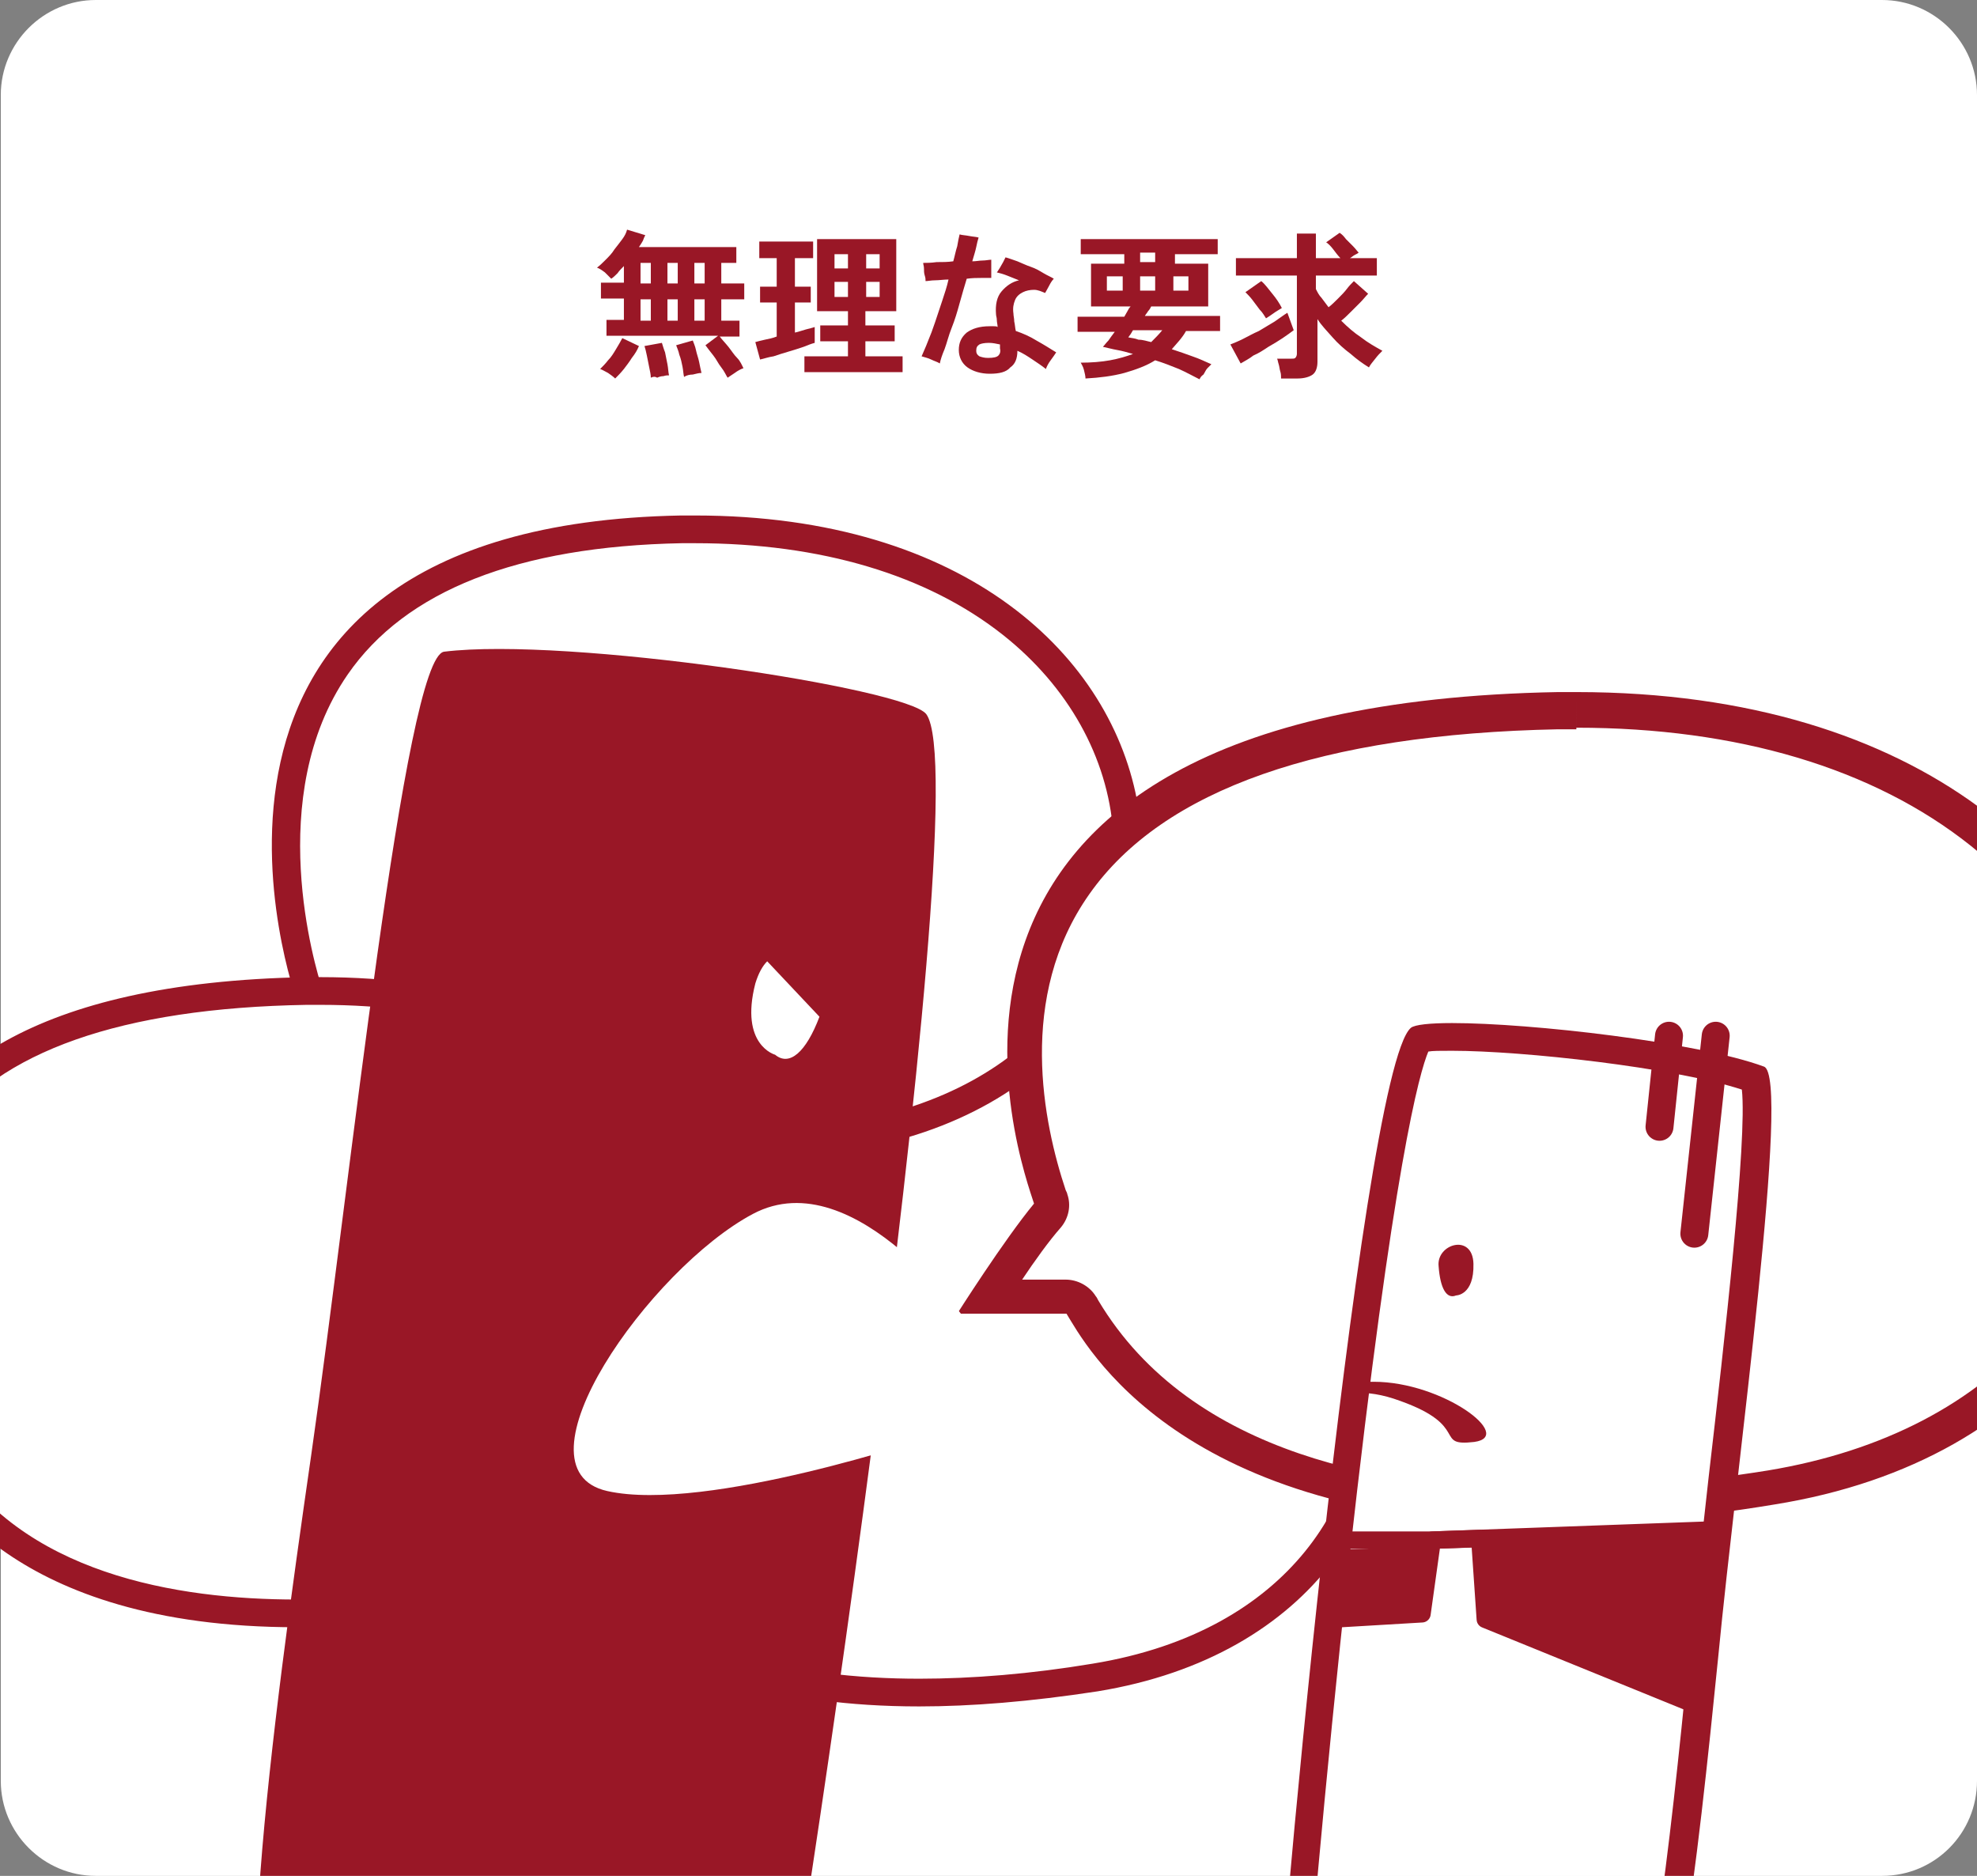 <?xml version="1.0" encoding="utf-8"?>
<!-- Generator: Adobe Illustrator 25.4.1, SVG Export Plug-In . SVG Version: 6.00 Build 0)  -->
<svg version="1.1" id="レイヤー_1" xmlns="http://www.w3.org/2000/svg" xmlns:xlink="http://www.w3.org/1999/xlink" x="0px"
	 y="0px" viewBox="0 0 249.7 236.9" style="enable-background:new 0 0 249.7 236.9;" xml:space="preserve">
<rect x="0" y="0" width="249.7" height="236.9" fill="#808080" stroke="none"/>
<style type="text/css">
	.st0{fill:#FFFFFF;}
	.st1{fill:#991726;}
	.st2{clip-path:url(#SVGID_00000133504308001380862240000015501527651461276077_);}
	.st3{clip-path:url(#SVGID_00000121962154336274559120000001196031949908705188_);}
	.st4{fill:none;stroke:#991726;stroke-width:2.201;stroke-linecap:round;stroke-linejoin:round;stroke-miterlimit:10;}
	.st5{fill:#FFFFFF;stroke:#991726;stroke-width:3.53;stroke-linecap:round;stroke-linejoin:round;stroke-miterlimit:10;}
</style>
<g>
	<path class="st0" d="M237.7,236.9H12.1c-6.6,0-12-5.4-12-12V12c0-6.6,5.4-12,12-12h225.6c6.6,0,12,5.4,12,12v212.9
		C249.7,231.5,244.4,236.9,237.7,236.9z"/>
	<g>
		<g>
			<path class="st1" d="M91.9,47.7c-0.2-0.3-0.4-0.8-0.8-1.3s-0.6-1-1-1.5c-0.4-0.5-0.7-0.9-1-1.3l1.6-1.2H76.6v-2h2.2v-2.7h-2.9v-2
				h2.9v-2.1c-0.3,0.3-0.6,0.6-0.8,0.9c-0.3,0.3-0.5,0.5-0.8,0.7c-0.2-0.2-0.5-0.5-0.8-0.8c-0.4-0.3-0.7-0.5-1-0.6
				c0.4-0.3,0.7-0.6,1.1-1c0.4-0.4,0.8-0.8,1.1-1.3c0.4-0.5,0.7-0.9,1-1.3c0.3-0.4,0.5-0.8,0.6-1.2l2.3,0.7
				c-0.1,0.2-0.2,0.4-0.3,0.7c-0.1,0.2-0.3,0.5-0.5,0.8H93v2h-1.9v2.6H94v2h-2.9v2.7h2.3v2h-2.5c0.3,0.4,0.7,0.8,1.1,1.3
				s0.7,1,1.1,1.4s0.6,0.9,0.8,1.3c-0.3,0.1-0.7,0.3-1.1,0.6C92.5,47.3,92.2,47.5,91.9,47.7z M77.7,47.8c-0.2-0.2-0.6-0.5-0.9-0.7
				c-0.4-0.2-0.7-0.4-1-0.5c0.3-0.3,0.7-0.7,1-1.1c0.4-0.4,0.7-0.9,1-1.4c0.3-0.5,0.6-1,0.8-1.4l2.1,1c-0.2,0.5-0.5,1-0.9,1.5
				c-0.3,0.5-0.7,1-1,1.4C78.4,47.1,78,47.5,77.7,47.8z M80.9,35.8h1.3v-2.6h-1.3V35.8z M80.9,40.5h1.3v-2.7h-1.3V40.5z M82.2,47.7
				c0-0.4-0.1-0.8-0.2-1.3c-0.1-0.5-0.2-1-0.3-1.5c-0.1-0.5-0.2-0.9-0.3-1.2l2.2-0.4c0.1,0.3,0.2,0.7,0.4,1.2c0.1,0.5,0.2,1,0.3,1.5
				c0.1,0.5,0.1,1,0.2,1.4c-0.2,0-0.4,0-0.7,0.1c-0.3,0-0.6,0.1-0.8,0.2C82.7,47.5,82.4,47.6,82.2,47.7z M84.3,35.8h1.3v-2.6h-1.3
				V35.8z M84.3,40.5h1.3v-2.7h-1.3V40.5z M86.4,47.6c-0.1-0.4-0.1-0.8-0.2-1.3c-0.1-0.5-0.2-1-0.4-1.5c-0.1-0.5-0.3-0.9-0.4-1.2
				l2.1-0.6c0.1,0.3,0.3,0.7,0.4,1.2s0.3,1,0.4,1.5c0.1,0.5,0.2,1,0.3,1.4c-0.3,0-0.7,0.1-1.1,0.2C87.1,47.3,86.7,47.4,86.4,47.6z
				 M87.7,35.8H89v-2.6h-1.3V35.8z M87.7,40.5H89v-2.7h-1.3V40.5z"/>
			<path class="st1" d="M96,45.4l-0.6-2.2c0.3-0.1,0.8-0.2,1.2-0.3c0.5-0.1,1-0.2,1.5-0.4v-4.3H96v-2h2.1v-3.6h-2.2v-2.1h6.8v2.1
				h-2.3v3.6h2v2h-2V42c0.5-0.1,1-0.3,1.4-0.4c0.4-0.1,0.8-0.2,1.1-0.3v2c-0.4,0.1-0.9,0.3-1.4,0.5c-0.6,0.2-1.2,0.4-1.9,0.6
				s-1.3,0.4-1.9,0.6C97,45.1,96.5,45.3,96,45.4z M101.6,47v-2h5.5v-1.9h-3.5v-2h3.5v-1.8h-3.9v-9.1h10v9.1h-3.9v1.8h3.7v2h-3.7V45
				h4.7v2H101.6z M105.4,33.9h1.7v-1.8h-1.7V33.9z M105.4,37.5h1.7v-1.9h-1.7V37.5z M109.4,33.9h1.7v-1.8h-1.7V33.9z M109.4,37.5
				h1.7v-1.9h-1.7V37.5z"/>
			<path class="st1" d="M118.7,45.9c-0.3-0.2-0.7-0.3-1.1-0.5s-0.9-0.3-1.2-0.4c0.2-0.5,0.5-1.1,0.8-1.9c0.3-0.7,0.6-1.5,0.9-2.4
				c0.3-0.9,0.6-1.8,0.9-2.7c0.3-0.9,0.6-1.8,0.8-2.7c-0.6,0-1.2,0.1-1.7,0.1c-0.5,0-0.9,0.1-1.2,0.1c0-0.2,0-0.4-0.1-0.7
				s-0.1-0.6-0.1-0.9c0-0.3-0.1-0.5-0.1-0.7c0.4,0,1,0,1.7-0.1c0.7,0,1.4,0,2.1-0.1c0.2-0.7,0.3-1.3,0.5-1.9
				c0.1-0.6,0.2-1.1,0.3-1.5c0.3,0.1,0.7,0.1,1.2,0.2c0.5,0.1,0.9,0.1,1.2,0.2c-0.1,0.3-0.2,0.7-0.3,1.2c-0.1,0.5-0.3,1.1-0.5,1.8
				c0.5,0,0.9-0.1,1.3-0.1c0.4,0,0.8-0.1,1.1-0.1c0,0.3,0,0.7,0,1.1c0,0.5,0,0.9,0,1.2c-0.3,0-0.7,0-1.3,0c-0.5,0-1.1,0-1.8,0.1
				c-0.3,1-0.6,2-0.9,3.1c-0.3,1.1-0.6,2.1-1,3.1s-0.6,1.9-0.9,2.7C119,44.8,118.8,45.4,118.7,45.9z M125,47.2
				c-1.1,0-2.1-0.3-2.8-0.8c-0.7-0.5-1.1-1.3-1.1-2.2c0-0.9,0.3-1.6,1-2.2c0.7-0.5,1.6-0.8,2.9-0.8c0.2,0,0.4,0,0.5,0
				c0.2,0,0.4,0,0.5,0.1c0-0.3-0.1-0.6-0.1-0.9c0-0.3-0.1-0.5-0.1-0.7c-0.1-1.2,0.1-2.2,0.7-2.9c0.6-0.7,1.3-1.2,2.2-1.4
				c-0.5-0.2-1-0.4-1.5-0.6c-0.5-0.2-0.9-0.3-1.3-0.4c0.1-0.1,0.2-0.3,0.4-0.6c0.1-0.2,0.3-0.5,0.4-0.7c0.1-0.2,0.2-0.4,0.3-0.6
				c0.4,0.1,0.9,0.3,1.5,0.5c0.5,0.2,1.1,0.5,1.7,0.7s1.1,0.5,1.6,0.8c0.5,0.3,1,0.5,1.3,0.7c-0.2,0.2-0.4,0.5-0.6,0.9
				c-0.2,0.4-0.4,0.7-0.5,0.9c-0.5-0.2-0.9-0.4-1.4-0.4c-0.5,0-1,0.1-1.4,0.3c-0.4,0.2-0.8,0.5-1,1c-0.2,0.5-0.3,1-0.2,1.7
				c0,0.3,0.1,0.6,0.1,1c0.1,0.4,0.1,0.8,0.2,1.2c0.9,0.3,1.8,0.7,2.6,1.2c0.9,0.5,1.7,1,2.5,1.5c-0.2,0.3-0.4,0.6-0.7,1
				c-0.3,0.4-0.5,0.8-0.6,1.1c-0.5-0.4-1.1-0.8-1.7-1.2c-0.6-0.4-1.2-0.8-1.9-1.1c0,1-0.3,1.7-0.9,2.1C127.1,47,126.2,47.2,125,47.2
				z M124.8,45.2c0.7,0,1.1-0.1,1.3-0.3c0.2-0.2,0.3-0.5,0.2-0.9c0-0.1,0-0.1,0-0.2c0-0.1,0-0.2,0-0.3c-0.5-0.1-0.9-0.2-1.4-0.2
				c-0.6,0-1,0.1-1.2,0.2c-0.3,0.2-0.4,0.4-0.4,0.8c0,0.3,0.1,0.5,0.4,0.7C124,45.1,124.3,45.2,124.8,45.2z"/>
			<path class="st1" d="M151.5,47.9c-0.8-0.4-1.7-0.9-2.6-1.3c-1-0.4-2-0.8-3-1.1c-1.1,0.7-2.5,1.2-3.9,1.6
				c-1.5,0.4-3.1,0.6-4.9,0.7c0-0.3-0.1-0.7-0.2-1.1s-0.3-0.7-0.4-0.9c1.3,0,2.6-0.1,3.7-0.3c1.1-0.2,2.1-0.5,2.9-0.8
				c-0.7-0.2-1.4-0.4-2-0.5s-1.3-0.3-1.8-0.4c0.2-0.2,0.4-0.5,0.7-0.8c0.2-0.3,0.5-0.7,0.8-1.1h-4.7v-1.9h5.9
				c0.1-0.2,0.3-0.5,0.4-0.7c0.1-0.2,0.2-0.4,0.4-0.6h-5v-5.4h4.2v-1.2h-5.5v-1.9h17.3v1.9h-5.4v1.2h4.2v5.4h-7.2
				c-0.1,0.2-0.2,0.4-0.4,0.6c-0.1,0.2-0.3,0.4-0.4,0.6h9.5v1.9h-4.3c-0.5,0.9-1.2,1.6-1.8,2.3c0.9,0.3,1.8,0.6,2.6,0.9
				c0.9,0.3,1.7,0.7,2.4,1c-0.1,0.1-0.3,0.3-0.5,0.5c-0.2,0.2-0.3,0.5-0.5,0.8C151.7,47.5,151.6,47.7,151.5,47.9z M139.8,36.7h2
				v-1.8h-2V36.7z M145.4,43.2c0.5-0.5,1-1,1.4-1.5h-3.7c-0.1,0.2-0.2,0.3-0.3,0.5c-0.1,0.1-0.2,0.3-0.3,0.4
				c0.4,0.1,0.8,0.1,1.3,0.3C144.4,42.9,144.9,43.1,145.4,43.2z M144,33.1h1.9v-1.2H144V33.1z M144,36.7h1.9v-1.8H144V36.7z
				 M148.2,36.7h1.9v-1.8h-1.9V36.7z"/>
			<path class="st1" d="M156.7,45.9l-1.3-2.4c0.5-0.2,1-0.4,1.6-0.7c0.6-0.3,1.3-0.7,2-1c0.7-0.4,1.3-0.8,2-1.2
				c0.6-0.4,1.1-0.8,1.6-1.1l0.8,2.2c-0.4,0.3-0.8,0.6-1.4,1s-1.1,0.7-1.8,1.1c-0.6,0.4-1.2,0.8-1.9,1.1
				C157.8,45.3,157.2,45.6,156.7,45.9z M161.8,47.7c0-0.2,0-0.5-0.1-0.8c-0.1-0.3-0.1-0.6-0.2-0.9c-0.1-0.3-0.1-0.5-0.2-0.7h1.7
				c0.3,0,0.5,0,0.6-0.1c0.1-0.1,0.2-0.3,0.2-0.5v-9.9h-7.7v-2.2h7.7v-3.1h2.4v3.1h3.1c-0.3-0.3-0.6-0.7-0.9-1.1s-0.6-0.7-0.9-0.9
				l1.7-1.2c0.3,0.2,0.5,0.4,0.8,0.8c0.3,0.3,0.6,0.6,0.9,0.9c0.3,0.3,0.5,0.6,0.7,0.8c-0.1,0.1-0.3,0.2-0.5,0.3
				c-0.2,0.1-0.4,0.3-0.6,0.4h3.4v2.2h-7.7v1.7c0.2,0.4,0.4,0.8,0.7,1.1c0.3,0.4,0.6,0.8,0.9,1.2c0.4-0.3,0.8-0.7,1.2-1.1
				c0.4-0.4,0.8-0.8,1.1-1.2s0.6-0.7,0.9-1l1.8,1.6c-0.3,0.3-0.6,0.7-1,1.1c-0.4,0.4-0.8,0.8-1.2,1.2c-0.4,0.4-0.8,0.8-1.2,1.1
				c0.8,0.8,1.6,1.5,2.5,2.1c0.9,0.7,1.8,1.2,2.7,1.7c-0.3,0.3-0.6,0.6-0.9,1c-0.3,0.4-0.6,0.7-0.8,1.1c-0.8-0.5-1.5-1-2.3-1.7
				c-0.8-0.6-1.6-1.3-2.3-2.1s-1.4-1.5-1.9-2.3v5.4c0,0.7-0.2,1.3-0.6,1.6c-0.4,0.3-1.1,0.5-1.9,0.5H161.8z M159.9,40.2
				c-0.2-0.3-0.4-0.7-0.8-1.1c-0.3-0.4-0.6-0.8-0.9-1.2c-0.3-0.4-0.6-0.7-0.9-1l2-1.4c0.5,0.4,0.9,1,1.4,1.6
				c0.5,0.6,0.9,1.2,1.2,1.8c-0.3,0.2-0.7,0.4-1.1,0.7S160.2,40,159.9,40.2z"/>
		</g>
	</g>
	<g>
		<defs>
			<rect id="SVGID_1_" y="39.4" width="249.7" height="197.5"/>
		</defs>
		<clipPath id="SVGID_00000180363031287377678870000006757761478842450055_">
			<use xlink:href="#SVGID_1_"  style="overflow:visible;"/>
		</clipPath>
		<g style="clip-path:url(#SVGID_00000180363031287377678870000006757761478842450055_);">
			<path class="st0" d="M116,213.7c-15.5,0-36-3.4-45.6-19.5l-0.2-0.4c-0.3-0.5-0.9-0.8-1.5-0.8l-7.5,0c1.6-2.4,4-5.9,5.7-8
				c0.4-0.5,0.5-1.1,0.3-1.6l-0.1-0.4c-2.3-6.9-5-20,2.6-30.8c7.6-10.8,23.7-16.5,47.6-17c0.6,0,1.2,0,1.8,0
				c35.6,0,53,19.2,54.5,38.2c1.3,16.1-9.2,34.3-35.4,38.5C130.3,213.1,122.8,213.7,116,213.7z"/>
			<path class="st1" d="M119.1,133.4v3.5c15.9,0,29.3,4,38.9,11.6c8.2,6.5,13.2,15.4,13.9,24.9c1.2,15.3-8.8,32.6-33.9,36.7
				c-7.8,1.3-15.2,1.9-21.9,1.9c-15.1,0-34.9-3.2-44.1-18.7c-0.1-0.2-0.2-0.3-0.2-0.4c-0.6-1-1.8-1.7-3-1.7l-4.3,0
				c1.3-1.9,2.7-3.8,3.8-5.2c0.8-0.9,1-2.2,0.6-3.3c0-0.1-0.1-0.2-0.1-0.4c-2.2-6.6-4.8-19.1,2.3-29.2c7.3-10.3,22.8-15.8,46.2-16.2
				c0.6,0,1.2,0,1.8,0L119.1,133.4 M119.1,133.4c-0.6,0-1.2,0-1.8,0c-70.2,1.3-52.7,47.2-51.7,50.4c-3,3.6-7.6,10.9-7.6,10.9l10.8,0
				c1.8,2.9,11,20.8,47.3,20.8c6.6,0,14-0.6,22.5-1.9C193.3,204.7,187.5,133.4,119.1,133.4L119.1,133.4z"/>
		</g>
		<g style="clip-path:url(#SVGID_00000180363031287377678870000006757761478842450055_);">
			<path class="st0" d="M84.8,145.4c-15.5,0-36-3.4-45.6-19.5l-0.1-0.2c-0.7-2.1-8-25,3.3-41.4C50.1,73.1,64.8,67.2,86,66.8
				c0.6,0,1.2,0,1.8,0c35.6,0,53,19.2,54.5,38.2c1.3,16.1-9.2,34.3-35.4,38.5C99.1,144.8,91.6,145.4,84.8,145.4z"/>
			<path class="st1" d="M87.8,65.1v3.5c15.9,0,29.3,4,38.9,11.6c8.2,6.5,13.2,15.4,13.9,24.9c1.2,15.3-8.8,32.6-33.9,36.7
				c-7.8,1.3-15.2,1.9-21.9,1.9c-15.1,0-34.9-3.2-44.1-18.7c0,0,0,0,0-0.1c-0.9-2.8-7.4-24.3,3.2-39.7C51.2,74.6,65.4,69,86.1,68.6
				c0.6,0,1.2,0,1.8,0L87.8,65.1 M87.8,65.1c-0.6,0-1.2,0-1.8,0c-70.2,1.3-48.5,61.3-48.5,61.3c1.8,2.9,11,20.8,47.3,20.8
				c6.6,0,14-0.6,22.5-1.9C162,136.4,156.3,65.1,87.8,65.1L87.8,65.1z"/>
		</g>
		<g style="clip-path:url(#SVGID_00000180363031287377678870000006757761478842450055_);">
			<path class="st0" d="M195.2,190.3c-19.9,0-46.1-4.3-58.4-25l-0.3-0.5c-0.4-0.7-1.1-1.1-1.9-1.1l-9.7,0c2.1-3.1,5.1-7.6,7.3-10.3
				c0.5-0.6,0.6-1.4,0.4-2.1l-0.2-0.5c-3-8.8-6.5-25.6,3.3-39.4c9.8-13.8,30.3-21.2,61-21.7c0.8,0,1.5,0,2.3,0
				c20.8,0,38.5,5.3,51.2,15.4c11,8.7,17.6,20.6,18.7,33.5c1.7,20.6-11.7,43.9-45.3,49.3C213.5,189.5,203.9,190.3,195.2,190.3z"/>
			<path class="st1" d="M199.1,87.4v4.5c20.3,0,37.5,5.1,49.8,14.9c10.5,8.4,16.8,19.7,17.8,31.9c0.9,10.6-2.5,21-9.4,29.3
				c-7.8,9.2-19.5,15.3-34,17.7c-10,1.6-19.5,2.4-28.1,2.4c-19.3,0-44.7-4.1-56.5-23.9c-0.1-0.2-0.2-0.4-0.3-0.5
				c-0.8-1.3-2.3-2.1-3.8-2.1l-5.5,0c1.6-2.4,3.4-4.9,4.9-6.6c1-1.2,1.3-2.8,0.8-4.2c0-0.1-0.1-0.3-0.2-0.5
				c-2.8-8.4-6.2-24.4,3-37.4c9.3-13.2,29.3-20.2,59.2-20.8c0.8,0,1.5,0,2.3,0L199.1,87.4 M199.1,87.4c-0.8,0-1.6,0-2.3,0
				c-89.8,1.6-67.5,60.4-66.2,64.6c-3.8,4.6-9.7,13.9-9.7,13.9l13.8,0c2.3,3.7,14.1,26.6,60.6,26.6c8.4,0,18-0.7,28.8-2.5
				C294.1,178.8,286.8,87.4,199.1,87.4L199.1,87.4z"/>
		</g>
		<g style="clip-path:url(#SVGID_00000180363031287377678870000006757761478842450055_);">
			<path class="st0" d="M37.5,203.8c-15.5,0-36-3.4-45.6-19.5l-0.2-0.4c-0.3-0.5-0.9-0.8-1.5-0.8l-7.5,0c1.6-2.4,4-5.9,5.7-8
				c0.4-0.5,0.5-1.1,0.3-1.6l-0.1-0.4c-2.3-6.9-5-20,2.6-30.8c7.6-10.8,23.7-16.5,47.6-17c0.6,0,1.2,0,1.8,0
				c35.6,0,53,19.2,54.5,38.2c1.3,16.1-9.2,34.3-35.4,38.5C51.7,203.1,44.3,203.8,37.5,203.8z"/>
			<path class="st1" d="M40.5,123.4v3.5c15.9,0,29.3,4,38.9,11.6c8.2,6.5,13.2,15.4,13.9,24.9c1.2,15.3-8.8,32.6-33.9,36.7
				c-7.8,1.3-15.2,1.9-21.9,1.9c-15.1,0-34.9-3.2-44.1-18.7c-0.1-0.2-0.2-0.3-0.2-0.4c-0.6-1-1.8-1.7-3-1.7l-4.3,0
				c1.3-1.9,2.7-3.8,3.8-5.2c0.8-0.9,1-2.2,0.6-3.3c0-0.1-0.1-0.2-0.1-0.4c-2.2-6.6-4.8-19.1,2.3-29.2c7.3-10.3,22.8-15.8,46.2-16.2
				c0.6,0,1.2,0,1.8,0L40.5,123.4 M40.5,123.4c-0.6,0-1.2,0-1.8,0c-70.2,1.3-52.7,47.2-51.7,50.4c-3,3.6-7.6,10.9-7.6,10.9l10.8,0
				c1.8,2.9,11,20.8,47.3,20.8c6.6,0,14-0.6,22.5-1.9C114.7,194.7,109,123.4,40.5,123.4L40.5,123.4z"/>
		</g>
		<g style="clip-path:url(#SVGID_00000180363031287377678870000006757761478842450055_);">
			<g>
				<path class="st1" d="M56.1,82.3c-5,0.6-11.9,67.5-16.8,101.5s-11.1,79.5-3.3,81c12.5,2.4,58.9,9.4,60.7,6
					c1.8-3.4,27.2-171.1,20.3-180.6C114.6,86.9,71.6,80.4,56.1,82.3z"/>
			</g>
			<g>
				<g>
					<path class="st0" d="M205.2,265.6c-12.3-0.7-38.1-3.4-42.3-5.4c0.1-4.7,2.5-33.8,5.9-63.9c6.2-55.9,9.7-63.9,10.5-65
						c0.3-0.1,1.4-0.3,4.1-0.3c9.4,0,29.7,2.3,38.2,5.3c1.3,4.3-1.9,32-4,50.6c-0.9,8.3-1.8,16.1-2.5,22.5
						c-1.3,12.8-2.6,26.2-4.4,37C207.9,263.5,205.5,265.4,205.2,265.6z"/>
					<g>
						<path class="st1" d="M183.4,129.2l0,3.5h0c8.9,0,28,2.1,36.6,4.9c0.7,6.3-2.2,31.8-4.2,49c-0.9,8.3-1.8,16.1-2.5,22.5
							c-1.2,12.1-2.5,24.7-4.1,35.2c-2.2,14.1-4,18.2-4.8,19.4c-11.3-0.7-33.6-3-39.7-4.8c0.3-7.1,2.6-33.5,5.7-61.8
							c5.6-50.2,8.9-61.7,10-64.3c0.5-0.1,1.5-0.1,3-0.1L183.4,129.2 M183.4,129.2c-2.8,0-4.7,0.2-5.2,0.6
							c-6.5,5.5-17.7,128.5-17,131.2c0.7,2.8,34.7,5.8,44,6.3c0,0,0.1,0,0.1,0c5.7,0,9.2-33.1,11.7-57.9c2.4-24.9,9.2-73.4,5.8-74.7
							C214.4,131.6,193.3,129.2,183.4,129.2L183.4,129.2z"/>
					</g>
				</g>
				<g>
					<defs>
						<polygon id="SVGID_00000114072500561046992600000017270637735285171085_" points="175.5,147.9 169.8,186.6 205.7,188.7 
							201.9,153.3 						"/>
					</defs>
					<clipPath id="SVGID_00000044138618627708121320000015425183459946615993_">
						<use xlink:href="#SVGID_00000114072500561046992600000017270637735285171085_"  style="overflow:visible;"/>
					</clipPath>
					<g style="clip-path:url(#SVGID_00000044138618627708121320000015425183459946615993_);">
						<g>
							<path class="st1" d="M165.3,179.6c0,0,2.5-6,11.5-2.7c9,3.2,4.2,5.8,9.4,5.2c5.2-0.7-4-7.6-12.7-7.6S157.6,178.8,165.3,179.6
								z"/>
						</g>
						<g>
							<path class="st1" d="M183.9,163.6c0,0,2.3,0,2.2-4c-0.1-3.9-4.7-2.5-4.4,0.3C181.9,162.7,182.7,164.1,183.9,163.6z"/>
						</g>
					</g>
				</g>
			</g>
			<polyline class="st4" points="213.9,215.2 187.6,204.5 186.9,194.3 180.9,194.5 179.6,203.8 167.8,204.5 			"/>
			<polyline class="st4" points="169.8,194.5 180.9,194.5 216.7,193.2 			"/>
			<g>
				<polygon class="st1" points="180.3,195.3 179.4,203.1 167.8,204.5 169.1,195.7 				"/>
			</g>
			<g>
				<polygon class="st1" points="187,195 187.6,204.5 213.9,215.2 216.7,193.2 				"/>
			</g>
			<line class="st5" x1="210.8" y1="130.8" x2="209.6" y2="142.3"/>
			<line class="st5" x1="216.7" y1="130.8" x2="214" y2="155.8"/>
			<path class="st0" d="M122.7,167.7c0,0-14.6-21.3-27.6-14.4s-30.9,32.2-18.4,35c12.5,2.8,41.1-6.9,41.1-6.9L122.7,167.7z"/>
			<g>
				<path class="st0" d="M96.9,121.4c-0.6,0.6-1.1,1.5-1.5,2.8c-2,7.8,2.5,9,2.5,9c1.8,1.5,3.9-0.3,5.6-4.8L96.9,121.4z"/>
			</g>
		</g>
	</g>
</g>
<g>
</g>
<g>
</g>
<g>
</g>
<g>
</g>
<g>
</g>
<g>
</g>
<g>
</g>
<g>
</g>
<g>
</g>
<g>
</g>
<g>
</g>
<g>
</g>
<g>
</g>
<g>
</g>
<g>
</g>
</svg>
